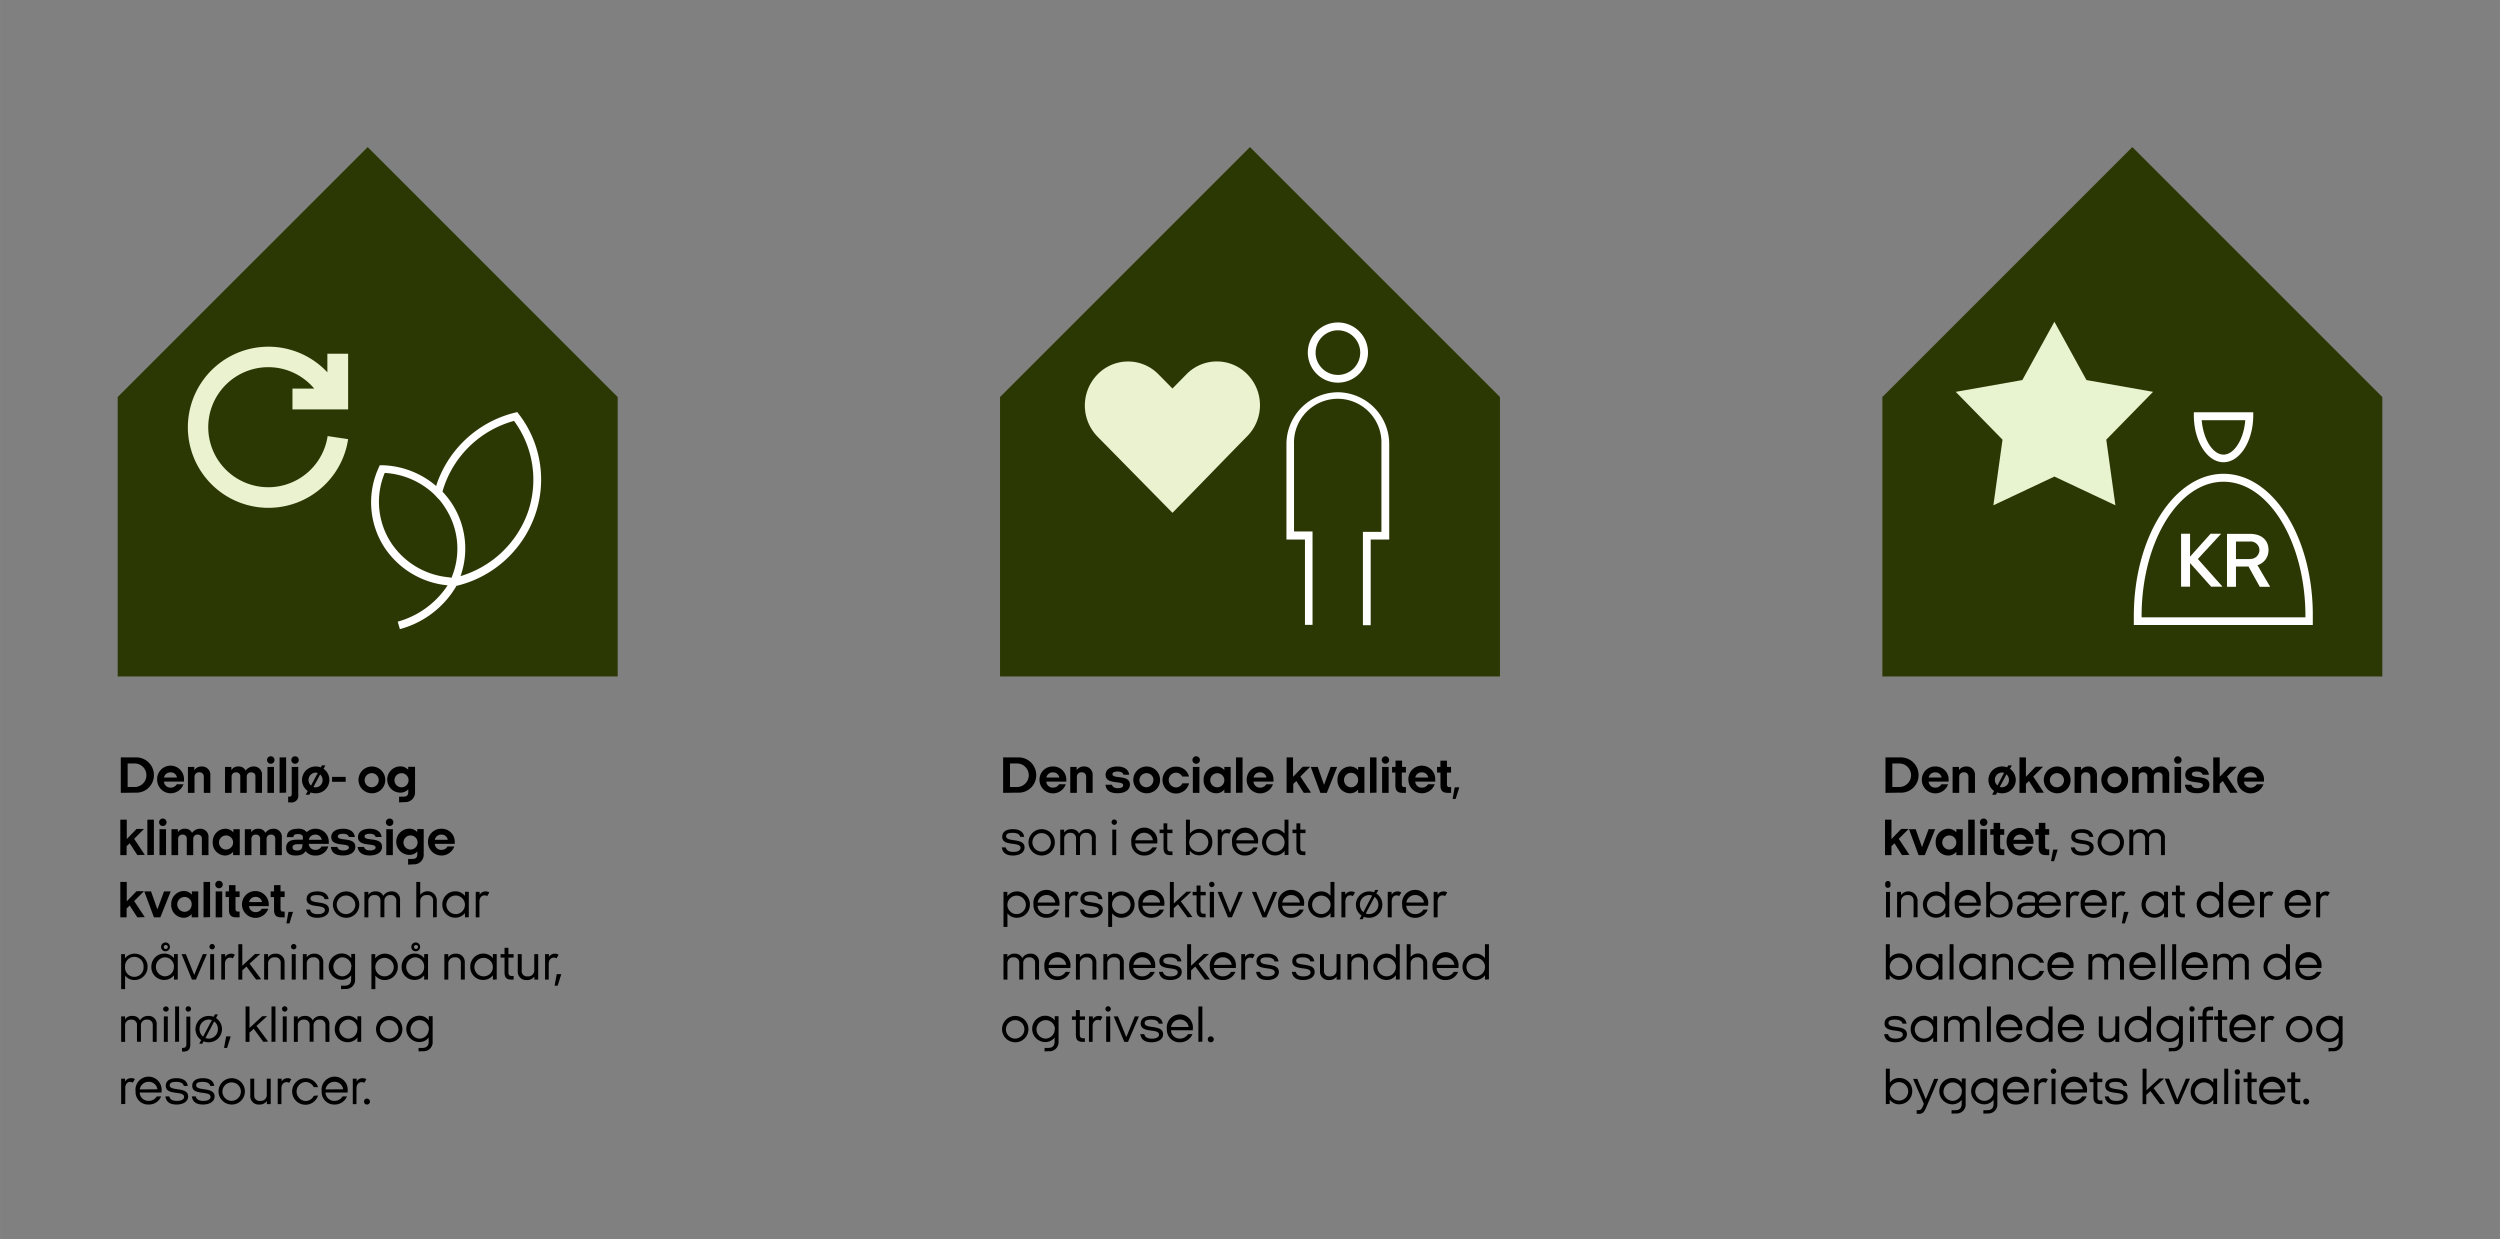 <svg xmlns="http://www.w3.org/2000/svg" width="170mm" height="84.27mm" viewBox="0 0 481.89 238.88"><rect x="0" y="0" width="481.89" height="238.88" fill="#808080" stroke="none"/><title>Bæredygtighed - Miljø - Social - økonomisk kvalitet</title><path fill="#2c3804" d="M119.06 130.4V76.53L70.87 28.35 22.68 76.53v53.87h96.38zM289.13 130.4V76.53l-48.19-48.18-48.18 48.18v53.87h96.37zM459.21 130.4V76.53l-48.19-48.18-48.18 48.18v53.87h96.37z"/><path d="M100 79.82l-.3-.39-.48.12A21.32 21.32 0 0 0 84.29 93c-.08.22-.14.45-.22.68a16.63 16.63 0 0 0-10.37-4h-.5l-.2.45a16 16 0 0 0 1 15.24 16.44 16.44 0 0 0 12.28 7.46 16.89 16.89 0 0 1-9.62 7l.42 1.44a18 18 0 0 0 10.93-8.38h.15a21.27 21.27 0 0 0 14.9-13.39A20.66 20.66 0 0 0 100 79.82zM87.52 110c-.09.3-.2.6-.31.9s-.09.29-.15.44c-.17 0-.33 0-.5-.06a14.91 14.91 0 0 1-11.25-6.77 14.46 14.46 0 0 1-1.15-13.35 15.11 15.11 0 0 1 9.47 4.07c.21.21.41.44.62.66s.44.44.63.68a13.18 13.18 0 0 1 1 1.42A14.39 14.39 0 0 1 87.52 110zm14.18-11.12a19.78 19.78 0 0 1-12.93 12.17 15.93 15.93 0 0 0-1.59-13.87 16.46 16.46 0 0 0-1.89-2.41c.12-.45.26-.89.42-1.33a19.79 19.79 0 0 1 13.37-12.31 19.14 19.14 0 0 1 2.62 17.75zM257.89 73.76a5.8 5.8 0 1 0-5.8-5.8 5.81 5.81 0 0 0 5.8 5.8zm0-10.09a4.3 4.3 0 1 1-4.3 4.29 4.31 4.31 0 0 1 4.3-4.29zM257.89 75.61a10 10 0 0 0-9.92 10V104h3.57v16.45H253v-18h-3.57V85.59a8.43 8.43 0 1 1 16.85 0v16.93h-3.57v18h1.5V104h3.57V85.59a10 10 0 0 0-9.89-9.98zM428.6 91.33c-9.55 0-17.29 12.28-17.29 27.42v1.72h34.5v-1.72c.08-15.14-7.66-27.42-17.21-27.42zM444.39 119h-31.58v-.22c0-14.29 7.08-25.92 15.79-25.92s15.79 11.63 15.79 25.92zM428.6 89.1c3.16 0 5.73-4.06 5.73-9.06v-.57h-11.45v.57c-.01 4.96 2.55 9.06 5.72 9.06zm4.19-8.1c-.27 3.63-2.11 6.63-4.19 6.63s-3.92-3-4.2-6.63z" fill="#fff"/><path fill="#fff" d="M428.15 102.88h-2.04l-3.92 4.38h-.04v-4.38h-1.73v10.2h1.73v-4.5h.04l4.02 4.5h2.19l-4.75-5.33 4.5-4.87zM437.27 106c0-1.91-1.38-3.09-3.56-3.09h-4.44v10.2H431v-3.9h2.42l2.17 3.9h2l-2.45-4.16a3 3 0 0 0 2.13-2.95zm-3.59 1.77H431v-3.39h2.72a1.68 1.68 0 0 1 1.8 1.65 1.72 1.72 0 0 1-1.84 1.71z"/><path d="M56.37 78.91H67.1V68.18h-4v3.59a15.53 15.53 0 1 0 4 12.88l-3.95-.59a11.57 11.57 0 1 1-2.58-9.15h-4.2zM240.44 72.16a8.19 8.19 0 0 0-11.76 0L226 74.89l-2.68-2.72a8.19 8.19 0 0 0-11.76 0 8.57 8.57 0 0 0 0 12L226 98.85c4.81-4.9 9.6-9.87 14.41-14.77a8.49 8.49 0 0 0 .03-11.92z" fill="#eaf2cf"/><path fill="#e8f3cf" d="M396 62.02l-6.18 11.24-12.84 2.27 9.02 9.22-1.76 12.65L396 91.86l11.76 5.54L406 84.75l9.02-9.22-12.84-2.27L396 62.02z"/><path d="M23.28 152.83V146h2.83a3.39 3.39 0 0 1 3.55 3.41 3.36 3.36 0 0 1-3.55 3.38zm2.82-1.13a2.27 2.27 0 0 0 0-4.53h-1.5v4.53zM31.6 150.66a1.24 1.24 0 0 0 1.29 1.16 1.32 1.32 0 0 0 1.18-.65h1.29a2.61 2.61 0 0 1-5.07-.83 2.59 2.59 0 1 1 5.17 0 1.66 1.66 0 0 1 0 .32zm2.51-.78a1.2 1.2 0 0 0-1.24-1 1.24 1.24 0 0 0-1.26 1zM39.28 152.83v-3.11a.8.8 0 0 0-.87-.85.85.85 0 0 0-.92.84v3.12h-1.27v-5h1.23v.63a1.62 1.62 0 0 1 1.39-.71 1.59 1.59 0 0 1 1.7 1.74v3.34zM49.23 152.83v-3.12a.74.74 0 0 0-.8-.83.79.79 0 0 0-.87.79v3.16h-1.25v-3.12a.75.75 0 0 0-.81-.83.79.79 0 0 0-.86.81v3.14h-1.27v-5h1.23v.61a1.47 1.47 0 0 1 1.33-.69 1.41 1.41 0 0 1 1.41.8 1.9 1.9 0 0 1 1.48-.8 1.56 1.56 0 0 1 1.68 1.73v3.35zM51.47 146.5a.72.72 0 0 1 1.44 0 .72.72 0 0 1-1.44 0zm.08 6.33v-5h1.26v5zM53.89 152.83V146h1.26v6.79zM55.54 154.67v-1.1h.15c.4 0 .54-.15.54-.54v-5.2h1.26v5.35a1.3 1.3 0 0 1-1.49 1.49zm.61-8.17a.72.72 0 0 1 1.44 0 .72.72 0 0 1-1.44 0zM58.93 153.19l.38-.72a2.6 2.6 0 0 1 1.52-4.72 2.52 2.52 0 0 1 1 .17l.21-.38h.68l-.36.66a2.58 2.58 0 0 1-1.49 4.71 2.93 2.93 0 0 1-1-.16l-.24.44zm2.31-4.19a1.41 1.41 0 0 0-.41-.07 1.43 1.43 0 0 0-.88 2.5zm-.83 2.7a1.16 1.16 0 0 0 .42.07 1.37 1.37 0 0 0 1.35-1.42 1.44 1.44 0 0 0-.48-1.07zM64 150.7v-.95h2.63v.95zM71.65 152.91a2.58 2.58 0 1 1 2.61-2.58 2.55 2.55 0 0 1-2.61 2.58zm1.35-2.58a1.36 1.36 0 1 0-1.35 1.42 1.37 1.37 0 0 0 1.35-1.42zM76.92 154.67v-1.1h.78c.74 0 1-.27 1-1v-.45a2 2 0 0 1-1.53.67 2.53 2.53 0 0 1 0-5.06 2 2 0 0 1 1.51.66v-.58H80v4.8a1.87 1.87 0 0 1-2 2zm1.83-4.34a1.36 1.36 0 1 0-1.36 1.43 1.37 1.37 0 0 0 1.36-1.43zM26.47 164.83L25 162.55l-.6.56v1.72h-1.21V158h1.24v3.74l1.89-1.95h1.43l-1.9 1.9 2.06 3.1zM28.4 164.83V158h1.26v6.79zM30.66 158.5a.72.72 0 0 1 1.44 0 .72.72 0 0 1-1.44 0zm.08 6.33v-5H32v5zM38.91 164.83v-3.12a.74.74 0 0 0-.8-.83.79.79 0 0 0-.87.79v3.16H36v-3.12a.75.75 0 0 0-.81-.83.79.79 0 0 0-.86.81v3.14h-1.28v-5h1.23v.61a1.47 1.47 0 0 1 1.33-.69 1.39 1.39 0 0 1 1.4.8 1.9 1.9 0 0 1 1.49-.8 1.56 1.56 0 0 1 1.68 1.73v3.35zM44.93 164.83v-.65a2 2 0 0 1-1.57.73 2.44 2.44 0 0 1-2.36-2.58 2.48 2.48 0 0 1 2.44-2.58 2 2 0 0 1 1.54.71v-.63h1.23v5zm0-2.5a1.36 1.36 0 1 0-1.36 1.43 1.37 1.37 0 0 0 1.36-1.43zM53.05 164.83v-3.12a.74.74 0 0 0-.8-.83.79.79 0 0 0-.87.79v3.16h-1.25v-3.12a.75.75 0 0 0-.81-.83.79.79 0 0 0-.86.81v3.14h-1.27v-5h1.23v.61a1.47 1.47 0 0 1 1.33-.69 1.39 1.39 0 0 1 1.4.8 1.9 1.9 0 0 1 1.49-.8 1.56 1.56 0 0 1 1.68 1.73v3.35zM59.51 162.66a1.24 1.24 0 0 0 1.29 1.16 1.32 1.32 0 0 0 1.18-.65h1.29a2.45 2.45 0 0 1-2.5 1.74 2.27 2.27 0 0 1-1.87-.84c-.3.41-.65.84-1.95.84-1.07 0-1.8-.44-1.8-1.46s.64-1.59 2-1.59h1.23v-.44c0-.41-.26-.64-.95-.64s-.85.21-.88.59h-1.26c0-1.13.82-1.62 2.12-1.62a2 2 0 0 1 1.72.66 2.29 2.29 0 0 1 1.67-.66 2.5 2.5 0 0 1 2.57 2.59 1.66 1.66 0 0 1 0 .32zm-1.19.07h-.94c-.7 0-1 .22-1 .62s.33.59.88.59c.71 0 1-.35 1-.81zm3.7-.85a1.2 1.2 0 0 0-1.24-1 1.24 1.24 0 0 0-1.26 1zM67.26 161.34c-.13-.42-.52-.62-1.14-.62s-1 .16-1 .51c0 1 3.37 0 3.37 2 0 1.06-1 1.67-2.36 1.67s-2.21-.43-2.35-1.64h1.23c.17.5.56.67 1.18.67s1.06-.21 1.06-.57c0-1-3.4 0-3.4-2 0-1 .85-1.61 2.3-1.61 1.13 0 2.12.47 2.24 1.59zM72.41 161.34c-.13-.42-.52-.62-1.14-.62s-1 .16-1 .51c0 1 3.37 0 3.37 2 0 1.06-1 1.67-2.36 1.67-1.19 0-2.21-.43-2.35-1.64h1.23c.17.5.56.67 1.18.67s1.06-.21 1.06-.57c0-1-3.4 0-3.4-2 0-1 .85-1.61 2.3-1.61 1.13 0 2.12.47 2.25 1.59zM74.38 158.5a.72.72 0 1 1 1.44 0 .72.72 0 0 1-1.44 0zm.08 6.33v-5h1.26v5zM78.66 166.67v-1.1h.78c.74 0 1-.27 1-1v-.45a2 2 0 0 1-1.53.67 2.53 2.53 0 0 1 0-5.06 2 2 0 0 1 1.51.66v-.58h1.25v4.8a1.87 1.87 0 0 1-2 2zm1.83-4.34a1.36 1.36 0 1 0-1.36 1.43 1.37 1.37 0 0 0 1.36-1.43zM83.8 162.66a1.24 1.24 0 0 0 1.29 1.16 1.3 1.3 0 0 0 1.17-.65h1.3a2.61 2.61 0 0 1-5.07-.83 2.52 2.52 0 0 1 2.6-2.59 2.49 2.49 0 0 1 2.56 2.59 1.66 1.66 0 0 1 0 .32zm2.51-.78a1.2 1.2 0 0 0-1.24-1 1.24 1.24 0 0 0-1.26 1zM26.47 176.83L25 174.55l-.6.56v1.72h-1.21V170h1.24v3.74l1.89-1.95h1.43l-1.9 1.9 2.06 3.1zM29.67 176.83l-1.86-5h1.3l1.22 3.46 1.28-3.46h1.29l-2 5zM36.94 176.83v-.65a2 2 0 0 1-1.57.73 2.44 2.44 0 0 1-2.37-2.58 2.48 2.48 0 0 1 2.44-2.58 2 2 0 0 1 1.54.71v-.63h1.23v5zm0-2.5a1.36 1.36 0 0 0-1.35-1.43 1.43 1.43 0 0 0 0 2.86 1.36 1.36 0 0 0 1.34-1.43zM39.23 176.83V170h1.26v6.79zM41.49 170.5a.72.72 0 0 1 1.44 0 .72.72 0 0 1-1.44 0zm.08 6.33v-5h1.26v5zM45.54 176.83c-1 0-1.41-.44-1.41-1.46v-2.45h-.65v-1.09h.65v-1.21h1.26v1.21h.79v1.09h-.79v2.22c0 .42.12.58.54.58h.25v1.11zM48 174.66a1.24 1.24 0 0 0 1.28 1.16 1.32 1.32 0 0 0 1.18-.65h1.24a2.6 2.6 0 0 1-5.06-.83 2.58 2.58 0 1 1 5.16 0 1.66 1.66 0 0 1 0 .32zm2.5-.78a1.2 1.2 0 0 0-1.24-1 1.23 1.23 0 0 0-1.25 1zM54.22 176.83c-1 0-1.4-.44-1.4-1.46v-2.45h-.65v-1.09h.65v-1.21h1.25v1.21h.79v1.09h-.79v2.22c0 .42.12.58.55.58h.25v1.11zM55.2 178l.4-2.23h.88l-.69 2.23zM62.56 173.32c-.1-.54-.66-.78-1.47-.78s-1.24.18-1.24.66c0 1.22 3.56.2 3.56 2.15 0 1-1 1.56-2.22 1.56s-2-.42-2.18-1.57h.76c.17.67.74.87 1.48.87s1.37-.25 1.37-.77c0-1.3-3.52-.17-3.52-2.14 0-1 .82-1.47 2.06-1.47 1 0 2 .32 2.18 1.49zM66.69 176.91a2.54 2.54 0 1 1 2.56-2.54 2.52 2.52 0 0 1-2.56 2.54zm1.79-2.54a1.79 1.79 0 1 0-1.79 1.83 1.81 1.81 0 0 0 1.79-1.83zM76.38 176.83v-3.23a1 1 0 0 0-1.09-1.06 1.07 1.07 0 0 0-1.2 1v3.27h-.76v-3.21a1 1 0 0 0-1.09-1.06A1.08 1.08 0 0 0 71 173.6v3.23h-.76v-4.91H71v.59a1.5 1.5 0 0 1 1.37-.68 1.54 1.54 0 0 1 1.52.86 1.71 1.71 0 0 1 1.53-.86 1.56 1.56 0 0 1 1.69 1.72v3.28zM83.47 176.83v-3.2a1 1 0 0 0-1.16-1.09 1.16 1.16 0 0 0-1.31 1.09v3.2h-.76V170H81v2.49a1.78 1.78 0 0 1 3.19 1.05v3.25zM89.62 176.83V176a2.33 2.33 0 0 1-1.84.89 2.45 2.45 0 0 1-2.52-2.54 2.5 2.5 0 0 1 2.53-2.54 2.31 2.31 0 0 1 1.83.89v-.8h.74v4.91zm0-2.46a1.79 1.79 0 1 0-1.79 1.83 1.78 1.78 0 0 0 1.78-1.83zM91.7 176.83v-4.91h.75v.55a1.31 1.31 0 0 1 1.14-.64 1.17 1.17 0 0 1 .73.21l-.41.69a1 1 0 0 0-.5-.14c-.67 0-1 .58-1 1.18v3.06zM23.35 190.67v-6.75h.74v.81a2.29 2.29 0 0 1 1.84-.9 2.47 2.47 0 0 1 2.51 2.53 2.51 2.51 0 0 1-2.54 2.55 2.25 2.25 0 0 1-1.79-.85v2.61zm4.32-4.3a1.79 1.79 0 1 0-3.57 0 1.79 1.79 0 1 0 3.57 0zM33.53 188.83V188a2.33 2.33 0 0 1-1.84.89 2.45 2.45 0 0 1-2.52-2.54 2.5 2.5 0 0 1 2.53-2.54 2.31 2.31 0 0 1 1.83.89v-.8h.73v4.91zm0-2.46a1.77 1.77 0 0 0-1.78-1.84 1.84 1.84 0 0 0 0 3.67 1.76 1.76 0 0 0 1.76-1.83zm-1.64-3a.83.83 0 0 1-.84-.83.85.85 0 1 1 .84.83zm0-1.21a.39.39 0 0 0 0 .77.39.39 0 1 0 0-.77zM37 188.83l-2-4.91h.82l1.61 4 1.66-4h.78l-2.11 4.91zM40.37 182.48a.52.52 0 0 1 .52-.52.53.53 0 0 1 .52.52.52.52 0 0 1-.52.52.52.52 0 0 1-.52-.52zm.14 6.35v-4.91h.76v4.91zM42.65 188.83v-4.91h.75v.55a1.31 1.31 0 0 1 1.14-.64 1.17 1.17 0 0 1 .73.21l-.41.69a1 1 0 0 0-.5-.14c-.67 0-1 .58-1 1.18v3.06zM49.37 188.83l-1.86-2.52-.81.74v1.78h-.76V182h.76v4.15l2.46-2.27h1l-2.06 1.87 2.23 3zM54.1 188.83v-3.2a1 1 0 0 0-1.16-1.09 1.16 1.16 0 0 0-1.27 1.09v3.2h-.76v-4.91h.75v.62a1.65 1.65 0 0 1 1.44-.71 1.63 1.63 0 0 1 1.75 1.75v3.25zM56.09 182.48a.52.52 0 0 1 .52-.52.53.53 0 0 1 .52.52.52.52 0 0 1-.52.52.52.52 0 0 1-.52-.52zm.14 6.35v-4.91H57v4.91zM61.56 188.83v-3.2a1 1 0 0 0-1.16-1.09 1.16 1.16 0 0 0-1.27 1.09v3.2h-.76v-4.91h.75v.62a1.65 1.65 0 0 1 1.44-.71 1.63 1.63 0 0 1 1.75 1.75v3.25zM65.74 190.67V190h.67c.81 0 1.27-.35 1.27-1.25V188a2.28 2.28 0 0 1-1.78.87 2.54 2.54 0 1 1 0-5.08 2.28 2.28 0 0 1 1.81.9v-.81h.73v4.83a1.75 1.75 0 0 1-1.93 1.92zm2-4.3a1.79 1.79 0 0 0-1.78-1.84 1.84 1.84 0 0 0 0 3.67 1.78 1.78 0 0 0 1.73-1.83zM71.59 190.67v-6.75h.74v.81a2.29 2.29 0 0 1 1.84-.9 2.47 2.47 0 0 1 2.51 2.53 2.52 2.52 0 0 1-2.54 2.55 2.25 2.25 0 0 1-1.79-.85v2.61zm4.31-4.3a1.78 1.78 0 1 0-1.77 1.83 1.8 1.8 0 0 0 1.77-1.83zM81.76 188.83V188a2.29 2.29 0 0 1-1.83.89 2.45 2.45 0 0 1-2.52-2.54 2.5 2.5 0 0 1 2.53-2.54 2.27 2.27 0 0 1 1.82.89v-.8h.74v4.91zm0-2.46a1.77 1.77 0 0 0-1.76-1.84 1.84 1.84 0 0 0 0 3.67 1.76 1.76 0 0 0 1.75-1.83zm-1.64-3a.83.83 0 0 1-.84-.83.85.85 0 1 1 .84.83zm0-1.21a.39.39 0 0 0 0 .77.39.39 0 1 0 0-.77zM88.83 188.83v-3.2a1 1 0 0 0-1.15-1.09 1.16 1.16 0 0 0-1.27 1.09v3.2h-.76v-4.91h.75v.62a1.65 1.65 0 0 1 1.44-.71 1.63 1.63 0 0 1 1.75 1.75v3.25zM95 188.83V188a2.31 2.31 0 0 1-1.83.89 2.45 2.45 0 0 1-2.52-2.54 2.5 2.5 0 0 1 2.53-2.54 2.29 2.29 0 0 1 1.82.89v-.8h.74v4.91zm0-2.46a1.78 1.78 0 1 0-1.79 1.83 1.77 1.77 0 0 0 1.79-1.83zM98.6 188.83c-1 0-1.35-.41-1.35-1.4v-2.84h-.76v-.67h.76v-1.22H98v1.22h1v.67h-1v2.76c0 .56.13.78.69.78H99v.7zM103 188.83v-.6a1.64 1.64 0 0 1-1.44.68 1.61 1.61 0 0 1-1.76-1.72v-3.27h.76v3.22a1 1 0 0 0 1.16 1.06 1.13 1.13 0 0 0 1.26-1.06v-3.22h.76v4.91zM105.06 188.83v-4.91h.75v.55a1.31 1.31 0 0 1 1.14-.64 1.17 1.17 0 0 1 .73.21l-.42.69a1 1 0 0 0-.49-.14c-.67 0-1 .58-1 1.18v3.06zM106.9 190l.41-2.23h.88l-.7 2.23zM29.44 200.83v-3.23a1 1 0 0 0-1.09-1.06 1.07 1.07 0 0 0-1.19 1v3.27h-.76v-3.21a1 1 0 0 0-1.09-1.06 1.08 1.08 0 0 0-1.2 1.06v3.23h-.76v-4.91h.75v.59a1.5 1.5 0 0 1 1.37-.68 1.54 1.54 0 0 1 1.52.86 1.71 1.71 0 0 1 1.52-.86 1.56 1.56 0 0 1 1.69 1.72v3.28zM31.44 194.48A.52.52 0 0 1 32 194a.53.53 0 0 1 .52.52.52.52 0 0 1-.52.48.52.52 0 0 1-.56-.52zm.14 6.35v-4.91h.76v4.91zM33.75 200.83V194h.76v6.79zM35.08 202.67V202h.1c.56 0 .74-.22.74-.77v-5.27h.76v5.33c0 1-.4 1.42-1.4 1.42zm.7-8.19a.52.52 0 0 1 .52-.52.53.53 0 0 1 .52.52.52.52 0 0 1-.52.52.52.52 0 0 1-.52-.52zM38.4 201.19l.38-.71a2.55 2.55 0 0 1 1.46-4.65 2.6 2.6 0 0 1 .93.17l.25-.46H42l-.37.7a2.54 2.54 0 0 1-1.4 4.67 2.84 2.84 0 0 1-1-.18l-.25.46zm2.43-4.55a1.63 1.63 0 0 0-.59-.11 1.8 1.8 0 0 0-1.78 1.84 1.85 1.85 0 0 0 .68 1.45zm-1.23 3.44a1.69 1.69 0 0 0 .64.12 1.8 1.8 0 0 0 1.76-1.83 1.84 1.84 0 0 0-.72-1.48zM43.18 202l.41-2.23h.88l-.7 2.23zM50.76 200.83l-1.86-2.52-.81.74v1.78h-.76V194h.76v4.15l2.46-2.27h.94l-2.05 1.87 2.23 3zM52.33 200.83V194h.76v6.79zM54.36 194.48a.52.52 0 0 1 .52-.52.53.53 0 0 1 .52.52.52.52 0 0 1-.52.52.52.52 0 0 1-.52-.52zm.14 6.35v-4.91h.76v4.91zM62.73 200.83v-3.23a1 1 0 0 0-1.09-1.06 1.07 1.07 0 0 0-1.2 1v3.27h-.76v-3.21a1 1 0 0 0-1.08-1.06 1.08 1.08 0 0 0-1.2 1.06v3.23h-.76v-4.91h.75v.59a1.5 1.5 0 0 1 1.37-.68 1.52 1.52 0 0 1 1.51.86 1.71 1.71 0 0 1 1.53-.86 1.56 1.56 0 0 1 1.69 1.72v3.28zM68.89 200.83V200a2.33 2.33 0 0 1-1.84.89 2.45 2.45 0 0 1-2.52-2.54 2.5 2.5 0 0 1 2.53-2.54 2.31 2.31 0 0 1 1.83.89v-.8h.73v4.91zm0-2.46a1.77 1.77 0 0 0-1.78-1.84 1.84 1.84 0 0 0 0 3.67 1.76 1.76 0 0 0 1.76-1.83zM75 200.91a2.54 2.54 0 1 1 2.56-2.54 2.52 2.52 0 0 1-2.56 2.54zm1.79-2.54A1.78 1.78 0 1 0 75 200.2a1.81 1.81 0 0 0 1.8-1.83zM80.68 202.67V202h.67c.82 0 1.28-.35 1.28-1.25V200a2.28 2.28 0 0 1-1.78.87 2.54 2.54 0 1 1 0-5.08 2.27 2.27 0 0 1 1.8.9v-.81h.74v4.83a1.75 1.75 0 0 1-1.94 1.92zm2-4.3a1.78 1.78 0 1 0-1.79 1.83 1.79 1.79 0 0 0 1.75-1.83zM23.35 212.83v-4.91h.75v.55a1.31 1.31 0 0 1 1.14-.64 1.17 1.17 0 0 1 .76.17l-.41.69a1 1 0 0 0-.5-.14c-.67 0-.95.58-.95 1.18v3.06zM26.92 210.59a1.67 1.67 0 0 0 1.73 1.61 1.8 1.8 0 0 0 1.57-.86h.84a2.53 2.53 0 0 1-2.41 1.57 2.41 2.41 0 0 1-2.52-2.54 2.52 2.52 0 1 1 5 0 .82.82 0 0 1 0 .22zm3.42-.62a1.66 1.66 0 0 0-1.69-1.44 1.69 1.69 0 0 0-1.71 1.47zM35.42 209.32c-.1-.54-.66-.78-1.47-.78s-1.24.18-1.24.66c0 1.22 3.55.2 3.55 2.15 0 1-1 1.56-2.21 1.56s-2-.42-2.18-1.57h.76c.17.67.74.87 1.48.87s1.37-.25 1.37-.77c0-1.3-3.53-.17-3.53-2.14 0-1 .83-1.47 2.07-1.47 1 0 2 .32 2.17 1.49zM40.51 209.32c-.09-.54-.65-.78-1.46-.78s-1.24.18-1.24.66c0 1.22 3.55.2 3.55 2.15 0 1-1 1.56-2.21 1.56s-2-.42-2.18-1.57h.76c.17.67.74.87 1.48.87s1.37-.25 1.37-.77c0-1.3-3.53-.17-3.53-2.14 0-1 .83-1.47 2.07-1.47 1 0 2 .32 2.17 1.49zM44.64 212.91a2.54 2.54 0 1 1 2.56-2.54 2.52 2.52 0 0 1-2.56 2.54zm1.79-2.54a1.78 1.78 0 1 0-1.79 1.83 1.81 1.81 0 0 0 1.79-1.83zM51.43 212.83v-.6a1.64 1.64 0 0 1-1.43.68 1.61 1.61 0 0 1-1.76-1.72v-3.27H49v3.22a1 1 0 0 0 1.16 1.06 1.13 1.13 0 0 0 1.26-1.06v-3.22h.76v4.91zM53.53 212.83v-4.91h.75v.55a1.31 1.31 0 0 1 1.14-.64 1.14 1.14 0 0 1 .72.21l-.4.69a1.05 1.05 0 0 0-.5-.14c-.67 0-1 .58-1 1.18v3.06zM61.31 211.16a2.56 2.56 0 1 1-2.44-3.33 2.55 2.55 0 0 1 2.44 1.73h-.84a1.77 1.77 0 0 0-1.6-1 1.84 1.84 0 0 0 0 3.67 1.75 1.75 0 0 0 1.61-1zM62.74 210.59a1.67 1.67 0 0 0 1.73 1.61 1.77 1.77 0 0 0 1.56-.86h.85a2.54 2.54 0 0 1-2.41 1.57 2.41 2.41 0 0 1-2.47-2.54 2.52 2.52 0 1 1 5 0 1.62 1.62 0 0 1 0 .22zm3.41-.62a1.65 1.65 0 0 0-1.68-1.44 1.69 1.69 0 0 0-1.71 1.47zM68 212.83v-4.91h.75v.55a1.31 1.31 0 0 1 1.14-.64 1.17 1.17 0 0 1 .73.21l-.41.69a1 1 0 0 0-.5-.14c-.67 0-1 .58-1 1.18v3.06zM70.73 212.91a.56.56 0 0 1-.57-.56.57.57 0 0 1 .57-.59.58.58 0 0 1 .58.59.57.57 0 0 1-.58.56zM193.36 152.83V146h2.82a3.4 3.4 0 0 1 3.56 3.41 3.37 3.37 0 0 1-3.56 3.38zm2.82-1.13a2.27 2.27 0 0 0 0-4.53h-1.5v4.53zM201.68 150.66a1.24 1.24 0 0 0 1.29 1.16 1.3 1.3 0 0 0 1.17-.65h1.29a2.6 2.6 0 0 1-5.06-.83 2.52 2.52 0 0 1 2.6-2.59 2.49 2.49 0 0 1 2.56 2.59 1.66 1.66 0 0 1 0 .32zm2.5-.78a1.18 1.18 0 0 0-1.23-1 1.24 1.24 0 0 0-1.26 1zM209.36 152.83v-3.11a.8.8 0 0 0-.87-.85.85.85 0 0 0-.92.84v3.12h-1.27v-5h1.23v.63a1.62 1.62 0 0 1 1.39-.71 1.58 1.58 0 0 1 1.69 1.74v3.34zM216.56 149.34c-.13-.42-.51-.62-1.13-.62s-1 .16-1 .51c0 1 3.37 0 3.37 2 0 1.06-1 1.67-2.36 1.67s-2.21-.43-2.35-1.64h1.23c.17.5.56.67 1.18.67s1-.21 1-.57c0-1-3.39 0-3.39-2 0-1 .85-1.61 2.3-1.61 1.13 0 2.12.47 2.24 1.59zM221 152.91a2.58 2.58 0 1 1 2.61-2.58 2.55 2.55 0 0 1-2.61 2.58zm1.35-2.58a1.36 1.36 0 1 0-1.35 1.42 1.37 1.37 0 0 0 1.31-1.42zM229.2 151a2.6 2.6 0 0 1-5.12-.64 2.54 2.54 0 0 1 2.61-2.58 2.51 2.51 0 0 1 2.5 1.91h-1.3a1.33 1.33 0 0 0-1.19-.75 1.42 1.42 0 0 0 0 2.84 1.33 1.33 0 0 0 1.21-.78zM229.85 146.5a.72.72 0 0 1 1.44 0 .72.72 0 0 1-1.44 0zm.08 6.33v-5h1.26v5zM236 152.83v-.65a2 2 0 0 1-1.58.73 2.44 2.44 0 0 1-2.41-2.58 2.48 2.48 0 0 1 2.44-2.58 2 2 0 0 1 1.55.71v-.63h1.22v5zm0-2.5a1.36 1.36 0 1 0-1.36 1.43 1.37 1.37 0 0 0 1.36-1.43zM238.25 152.83V146h1.26v6.79zM241.62 150.66a1.24 1.24 0 0 0 1.29 1.16 1.31 1.31 0 0 0 1.17-.65h1.29a2.6 2.6 0 0 1-5.06-.83 2.52 2.52 0 0 1 2.6-2.59 2.49 2.49 0 0 1 2.56 2.59 1.66 1.66 0 0 1 0 .32zm2.5-.78a1.19 1.19 0 0 0-1.23-1 1.24 1.24 0 0 0-1.26 1zM251.31 152.83l-1.43-2.28-.6.56v1.72H248V146h1.24v3.74l1.88-1.95h1.43l-1.9 1.9 2.06 3.1zM254.51 152.83l-1.85-5H254l1.22 3.46 1.27-3.46h1.26l-2 5zM261.79 152.83v-.65a2 2 0 0 1-1.58.73 2.44 2.44 0 0 1-2.4-2.58 2.48 2.48 0 0 1 2.43-2.58 2 2 0 0 1 1.55.71v-.63H263v5zm0-2.5a1.36 1.36 0 1 0-2.72 0 1.38 1.38 0 0 0 1.36 1.43 1.37 1.37 0 0 0 1.35-1.43zM264.08 152.83V146h1.25v6.79zM266.34 146.5a.73.73 0 0 1 .71-.72.74.74 0 0 1 .72.72.72.72 0 0 1-.72.71.71.71 0 0 1-.71-.71zm.07 6.33v-5h1.26v5zM270.38 152.83c-1 0-1.41-.44-1.41-1.46v-2.45h-.64v-1.09h.67v-1.21h1.26v1.21h.74v1.09h-.79v2.22c0 .42.12.58.55.58h.24v1.11zM272.79 150.66a1.24 1.24 0 0 0 1.29 1.16 1.32 1.32 0 0 0 1.18-.65h1.29a2.61 2.61 0 0 1-5.07-.83 2.59 2.59 0 1 1 5.17 0 1.66 1.66 0 0 1 0 .32zm2.51-.78a1.2 1.2 0 0 0-1.24-1 1.24 1.24 0 0 0-1.26 1zM279.07 152.83c-1 0-1.41-.44-1.41-1.46v-2.45H277v-1.09h.65v-1.21h1.26v1.21h.79v1.09h-.79v2.22c0 .42.12.58.55.58h.25v1.11zM280 154l.41-2.23h.88l-.7 2.23zM196.64 161.32c-.09-.54-.65-.78-1.46-.78s-1.24.18-1.24.66c0 1.22 3.55.2 3.55 2.15 0 1-1 1.56-2.21 1.56s-2-.42-2.18-1.57h.76c.17.67.74.87 1.48.87s1.37-.25 1.37-.77c0-1.3-3.53-.17-3.53-2.14 0-1 .83-1.47 2.07-1.47 1 0 2 .32 2.17 1.49zM200.77 164.91a2.54 2.54 0 1 1 2.56-2.54 2.52 2.52 0 0 1-2.56 2.54zm1.79-2.54a1.78 1.78 0 1 0-3.56 0 1.78 1.78 0 1 0 3.56 0zM210.46 164.83v-3.23a1 1 0 0 0-1.09-1.06 1.07 1.07 0 0 0-1.2 1v3.27h-.76v-3.21a1 1 0 0 0-1.08-1.06 1.08 1.08 0 0 0-1.2 1.06v3.23h-.76v-4.91h.75v.59a1.5 1.5 0 0 1 1.36-.68 1.54 1.54 0 0 1 1.52.86 1.71 1.71 0 0 1 1.53-.86 1.56 1.56 0 0 1 1.69 1.72v3.28zM214.26 158.48a.52.52 0 0 1 .52-.52.53.53 0 0 1 .52.52.52.52 0 0 1-.52.52.52.52 0 0 1-.52-.52zm.14 6.35v-4.91h.76v4.91zM218.82 162.59a1.66 1.66 0 0 0 1.72 1.61 1.8 1.8 0 0 0 1.57-.86h.89a2.55 2.55 0 0 1-2.42 1.57 2.41 2.41 0 0 1-2.51-2.54 2.52 2.52 0 1 1 5 0 1.62 1.62 0 0 1 0 .22zm3.41-.62a1.66 1.66 0 0 0-1.69-1.44 1.68 1.68 0 0 0-1.7 1.44zM225.63 164.83c-1 0-1.35-.41-1.35-1.4v-2.84h-.76v-.67h.76v-1.22h.72v1.22h1v.67h-1v2.76c0 .56.13.78.68.78h.32v.7zM228.6 164.83V158h.76v2.68a2.3 2.3 0 0 1 1.82-.89 2.47 2.47 0 0 1 2.51 2.53 2.52 2.52 0 0 1-2.55 2.55 2.24 2.24 0 0 1-1.8-.9v.82zm4.31-2.46a1.8 1.8 0 0 0-1.78-1.84 1.84 1.84 0 1 0 1.78 1.84zM234.73 164.83v-4.91h.74v.55a1.34 1.34 0 0 1 1.14-.64 1.17 1.17 0 0 1 .73.21l-.41.69a1 1 0 0 0-.5-.14c-.67 0-.94.58-.94 1.18v3.06zM238.3 162.59a1.66 1.66 0 0 0 1.7 1.61 1.8 1.8 0 0 0 1.57-.86h.85a2.55 2.55 0 0 1-2.42 1.57 2.41 2.41 0 0 1-2.51-2.54 2.52 2.52 0 1 1 5 0 1.62 1.62 0 0 1 0 .22zm3.41-.62a1.66 1.66 0 0 0-1.69-1.44 1.69 1.69 0 0 0-1.71 1.44zM247.62 164.83V164a2.28 2.28 0 0 1-1.81.9 2.54 2.54 0 1 1 0-5.08 2.27 2.27 0 0 1 1.79.87V158h.76v6.79zm0-2.46a1.78 1.78 0 1 0-1.79 1.83 1.79 1.79 0 0 0 1.78-1.83zM251.23 164.83c-1 0-1.34-.41-1.34-1.4v-2.84h-.76v-.67h.76v-1.22h.75v1.22h1v.67h-1v2.76c0 .56.13.78.69.78h.29v.7zM193.43 178.67v-6.75h.74v.81a2.29 2.29 0 0 1 1.84-.9 2.48 2.48 0 0 1 2.51 2.53 2.52 2.52 0 0 1-2.55 2.55 2.25 2.25 0 0 1-1.78-.85v2.61zm4.31-4.3a1.78 1.78 0 1 0-1.74 1.83 1.8 1.8 0 0 0 1.74-1.83zM200 174.59a1.66 1.66 0 0 0 1.72 1.61 1.79 1.79 0 0 0 1.57-.86h.85a2.55 2.55 0 0 1-2.42 1.57 2.41 2.41 0 0 1-2.51-2.54 2.52 2.52 0 1 1 5 0 1.62 1.62 0 0 1 0 .22zm3.41-.62a1.65 1.65 0 0 0-1.69-1.44 1.68 1.68 0 0 0-1.7 1.44zM205.32 176.83v-4.91h.75v.55a1.31 1.31 0 0 1 1.14-.64 1.12 1.12 0 0 1 .72.21l-.41.69a1 1 0 0 0-.49-.14c-.67 0-.95.58-.95 1.18v3.06zM211.72 173.32c-.09-.54-.65-.78-1.46-.78s-1.24.18-1.24.66c0 1.22 3.55.2 3.55 2.15 0 1-1 1.56-2.21 1.56s-2-.42-2.18-1.57h.76c.17.67.74.87 1.48.87s1.37-.25 1.37-.77c0-1.3-3.53-.17-3.53-2.14 0-1 .83-1.47 2.07-1.47 1 0 2 .32 2.17 1.49zM213.61 178.67v-6.75h.74v.81a2.29 2.29 0 0 1 1.83-.9 2.48 2.48 0 0 1 2.52 2.53 2.52 2.52 0 0 1-2.55 2.55 2.25 2.25 0 0 1-1.78-.85v2.61zm4.31-4.3a1.78 1.78 0 1 0-3.56 0 1.78 1.78 0 1 0 3.56 0zM220.22 174.59a1.66 1.66 0 0 0 1.72 1.61 1.79 1.79 0 0 0 1.57-.86h.85a2.55 2.55 0 0 1-2.42 1.57 2.41 2.41 0 0 1-2.51-2.54 2.52 2.52 0 1 1 5 0 1.62 1.62 0 0 1 0 .22zm3.41-.62a1.65 1.65 0 0 0-1.69-1.44 1.68 1.68 0 0 0-1.7 1.44zM228.92 176.83l-1.85-2.52-.81.74v1.78h-.76V170h.76v4.15l2.45-2.27h.95l-2.05 1.87 2.23 3zM232 176.83c-1 0-1.35-.41-1.35-1.4v-2.84h-.76v-.67h.76v-1.22h.76v1.22h1v.67h-1v2.76c0 .56.13.78.69.78h.29v.7zM233.06 170.48a.52.52 0 0 1 .52-.52.53.53 0 0 1 .52.52.52.52 0 0 1-.52.52.52.52 0 0 1-.52-.52zm.14 6.35v-4.91h.8v4.91zM236.7 176.83l-2-4.91h.82l1.6 4 1.65-4h.79l-2.11 4.91zM243.37 176.83l-2.05-4.91h.82l1.6 4 1.66-4h.79l-2.11 4.91zM247.16 174.59a1.66 1.66 0 0 0 1.72 1.61 1.8 1.8 0 0 0 1.57-.86h.85a2.55 2.55 0 0 1-2.42 1.57 2.41 2.41 0 0 1-2.51-2.54 2.52 2.52 0 1 1 5 0 1.62 1.62 0 0 1 0 .22zm3.41-.62a1.66 1.66 0 0 0-1.69-1.44 1.68 1.68 0 0 0-1.7 1.44zM256.48 176.83V176a2.28 2.28 0 0 1-1.81.9 2.54 2.54 0 1 1 0-5.08 2.27 2.27 0 0 1 1.79.87V170h.76v6.79zm0-2.46a1.78 1.78 0 1 0-1.79 1.83 1.79 1.79 0 0 0 1.78-1.83zM258.57 176.83v-4.91h.74v.55a1.34 1.34 0 0 1 1.14-.64 1.17 1.17 0 0 1 .73.21l-.41.69a1 1 0 0 0-.5-.14c-.67 0-.94.58-.94 1.18v3.06zM262.06 177.19l.38-.71a2.56 2.56 0 0 1 1.46-4.65 2.6 2.6 0 0 1 .93.17l.25-.46h.6l-.38.7a2.54 2.54 0 0 1-1.4 4.67 2.84 2.84 0 0 1-1-.18l-.24.46zm2.43-4.55a1.63 1.63 0 0 0-.59-.11 1.8 1.8 0 0 0-1.77 1.84 1.85 1.85 0 0 0 .68 1.45zm-1.23 3.44a1.69 1.69 0 0 0 .64.12 1.8 1.8 0 0 0 1.79-1.83 1.85 1.85 0 0 0-.73-1.48zM267.5 176.83v-4.91h.74v.55a1.31 1.31 0 0 1 1.14-.64 1.17 1.17 0 0 1 .73.21l-.41.69a1 1 0 0 0-.5-.14c-.67 0-.94.58-.94 1.18v3.06zM271.07 174.59a1.66 1.66 0 0 0 1.72 1.61 1.8 1.8 0 0 0 1.57-.86h.85a2.55 2.55 0 0 1-2.42 1.57 2.41 2.41 0 0 1-2.51-2.54 2.52 2.52 0 1 1 5 0 1.62 1.62 0 0 1 0 .22zm3.41-.62a1.66 1.66 0 0 0-1.69-1.44 1.68 1.68 0 0 0-1.7 1.44zM276.35 176.83v-4.91h.75v.55a1.31 1.31 0 0 1 1.13-.64 1.17 1.17 0 0 1 .73.21l-.41.69a1 1 0 0 0-.49-.14c-.67 0-.95.58-.95 1.18v3.06zM199.52 188.83v-3.23a1 1 0 0 0-1.09-1.06 1.07 1.07 0 0 0-1.2 1v3.27h-.76v-3.21a1 1 0 0 0-1.08-1.06 1.08 1.08 0 0 0-1.2 1.06v3.23h-.76v-4.91h.75v.59a1.5 1.5 0 0 1 1.37-.68 1.52 1.52 0 0 1 1.51.86 1.71 1.71 0 0 1 1.53-.86 1.56 1.56 0 0 1 1.69 1.72v3.28zM202.11 186.59a1.67 1.67 0 0 0 1.73 1.61 1.77 1.77 0 0 0 1.56-.86h.85a2.54 2.54 0 0 1-2.41 1.57 2.41 2.41 0 0 1-2.52-2.54 2.52 2.52 0 1 1 5 0 1.62 1.62 0 0 1 0 .22zm3.41-.62a1.65 1.65 0 0 0-1.68-1.44 1.69 1.69 0 0 0-1.71 1.44zM210.57 188.83v-3.2a1 1 0 0 0-1.15-1.09 1.16 1.16 0 0 0-1.27 1.09v3.2h-.76v-4.91h.75v.62a1.65 1.65 0 0 1 1.44-.71 1.63 1.63 0 0 1 1.75 1.75v3.25zM215.86 188.83v-3.2a1 1 0 0 0-1.15-1.09 1.16 1.16 0 0 0-1.27 1.09v3.2h-.76v-4.91h.75v.62a1.65 1.65 0 0 1 1.44-.71 1.63 1.63 0 0 1 1.75 1.75v3.25zM218.45 186.59a1.67 1.67 0 0 0 1.73 1.61 1.77 1.77 0 0 0 1.56-.86h.85a2.54 2.54 0 0 1-2.41 1.57 2.41 2.41 0 0 1-2.52-2.54 2.52 2.52 0 1 1 5 0 1.62 1.62 0 0 1 0 .22zm3.41-.62a1.65 1.65 0 0 0-1.68-1.44 1.69 1.69 0 0 0-1.71 1.44zM226.94 185.32c-.09-.54-.65-.78-1.46-.78s-1.24.18-1.24.66c0 1.22 3.55.2 3.55 2.15 0 1-1 1.56-2.21 1.56s-2-.42-2.18-1.57h.76c.17.67.74.87 1.48.87s1.37-.25 1.37-.77c0-1.3-3.53-.17-3.53-2.14 0-1 .83-1.47 2.07-1.47 1 0 2 .32 2.17 1.49zM232.25 188.83l-1.85-2.52-.81.74v1.78h-.76V182h.76v4.15l2.45-2.27h1l-2.04 1.91 2.23 3z"/><path d="M234 186.59a1.66 1.66 0 0 0 1.72 1.61 1.8 1.8 0 0 0 1.57-.86h.85a2.55 2.55 0 0 1-2.42 1.57 2.41 2.41 0 0 1-2.51-2.54 2.52 2.52 0 1 1 5 0 1.62 1.62 0 0 1 0 .22zm3.41-.62a1.66 1.66 0 0 0-1.69-1.44A1.68 1.68 0 0 0 234 186zM239.26 188.83v-4.91h.74v.55a1.31 1.31 0 0 1 1.13-.64 1.17 1.17 0 0 1 .73.21l-.41.69a1 1 0 0 0-.49-.14c-.67 0-.95.58-.95 1.18v3.06zM245.66 185.32c-.1-.54-.66-.78-1.47-.78s-1.23.18-1.23.66c0 1.22 3.55.2 3.55 2.15 0 1-1 1.56-2.22 1.56s-2-.42-2.17-1.57h.76c.17.67.73.87 1.47.87s1.37-.25 1.37-.77c0-1.3-3.52-.17-3.52-2.14 0-1 .82-1.47 2.06-1.47 1 0 2 .32 2.18 1.49zM252.56 185.32c-.1-.54-.66-.78-1.47-.78s-1.24.18-1.24.66c0 1.22 3.56.2 3.56 2.15 0 1-1 1.56-2.22 1.56s-2-.42-2.18-1.57h.76c.17.67.74.87 1.48.87s1.37-.25 1.37-.77c0-1.3-3.52-.17-3.52-2.14 0-1 .82-1.47 2.06-1.47 1 0 2 .32 2.18 1.49zM257.64 188.83v-.6a1.64 1.64 0 0 1-1.44.68 1.61 1.61 0 0 1-1.76-1.72v-3.27h.76v3.22a1 1 0 0 0 1.16 1.06 1.14 1.14 0 0 0 1.27-1.06v-3.22h.76v4.91zM262.92 188.83v-3.2a1 1 0 0 0-1.16-1.09 1.16 1.16 0 0 0-1.27 1.09v3.2h-.76v-4.91h.75v.62a1.65 1.65 0 0 1 1.44-.71 1.63 1.63 0 0 1 1.76 1.75v3.25zM269.07 188.83V188a2.28 2.28 0 0 1-1.81.9 2.54 2.54 0 1 1 0-5.08 2.27 2.27 0 0 1 1.79.87V182h.76v6.79zm0-2.46a1.79 1.79 0 1 0-1.79 1.83 1.79 1.79 0 0 0 1.78-1.83zM274.34 188.83v-3.2a1 1 0 0 0-1.16-1.09 1.16 1.16 0 0 0-1.27 1.09v3.2h-.76V182h.76v2.49a1.78 1.78 0 0 1 3.19 1.05v3.25zM276.92 186.59a1.67 1.67 0 0 0 1.73 1.61 1.8 1.8 0 0 0 1.57-.86h.85a2.55 2.55 0 0 1-2.42 1.57 2.41 2.41 0 0 1-2.52-2.54 2.52 2.52 0 1 1 5 0 1.62 1.62 0 0 1 0 .22zm3.42-.62a1.66 1.66 0 0 0-1.69-1.44 1.69 1.69 0 0 0-1.71 1.44zM286.25 188.83V188a2.28 2.28 0 0 1-1.81.9 2.54 2.54 0 1 1 0-5.08 2.27 2.27 0 0 1 1.79.87V182h.77v6.79zm0-2.46a1.79 1.79 0 1 0-1.79 1.83 1.79 1.79 0 0 0 1.78-1.83zM195.68 200.91a2.54 2.54 0 1 1 2.55-2.54 2.52 2.52 0 0 1-2.55 2.54zm1.78-2.54a1.78 1.78 0 1 0-1.78 1.83 1.8 1.8 0 0 0 1.78-1.83zM201.35 202.67V202h.65c.82 0 1.28-.35 1.28-1.25V200a2.28 2.28 0 0 1-1.78.87 2.54 2.54 0 1 1 0-5.08 2.27 2.27 0 0 1 1.8.9v-.81h.74v4.83a1.75 1.75 0 0 1-1.94 1.92zm2-4.3a1.78 1.78 0 1 0-1.79 1.83 1.79 1.79 0 0 0 1.74-1.83zM208.73 200.83c-1 0-1.35-.41-1.35-1.4v-2.84h-.76v-.67h.76v-1.22h.76v1.22h1v.67h-1v2.76c0 .56.13.78.69.78h.29v.7zM209.9 200.83v-4.91h.75v.55a1.31 1.31 0 0 1 1.14-.64 1.12 1.12 0 0 1 .72.21l-.41.69a1 1 0 0 0-.49-.14c-.67 0-1 .58-1 1.18v3.06zM213.08 194.48a.52.52 0 0 1 .52-.52.53.53 0 0 1 .52.52.52.52 0 0 1-.52.52.52.52 0 0 1-.52-.52zm.14 6.35v-4.91h.78v4.91zM216.72 200.83l-2.05-4.91h.82l1.61 4 1.65-4h.79l-2.11 4.91zM223.35 197.32c-.1-.54-.66-.78-1.47-.78s-1.24.18-1.24.66c0 1.22 3.55.2 3.55 2.15 0 1-1 1.56-2.21 1.56s-2-.42-2.18-1.57h.76c.17.67.74.87 1.48.87s1.37-.25 1.37-.77c0-1.3-3.53-.17-3.53-2.14 0-1 .83-1.47 2.07-1.47 1 0 2 .32 2.17 1.49zM225.71 198.59a1.66 1.66 0 0 0 1.72 1.61 1.79 1.79 0 0 0 1.57-.86h.85a2.55 2.55 0 0 1-2.42 1.57 2.41 2.41 0 0 1-2.51-2.54 2.52 2.52 0 1 1 5 0 1.62 1.62 0 0 1 0 .22zm3.41-.62a1.65 1.65 0 0 0-1.69-1.44 1.68 1.68 0 0 0-1.7 1.44zM231 200.83V194h.76v6.79zM233.38 200.91a.56.56 0 0 1-.57-.56.57.57 0 0 1 .57-.59.58.58 0 0 1 .58.59.57.57 0 0 1-.58.56zM363.44 152.83V146h2.82a3.4 3.4 0 0 1 3.56 3.41 3.37 3.37 0 0 1-3.56 3.38zm2.81-1.13a2.27 2.27 0 0 0 0-4.53h-1.49v4.53zM371.76 150.66a1.24 1.24 0 0 0 1.29 1.16 1.32 1.32 0 0 0 1.17-.65h1.29a2.6 2.6 0 0 1-5.06-.83 2.52 2.52 0 0 1 2.6-2.59 2.49 2.49 0 0 1 2.56 2.59 1.66 1.66 0 0 1 0 .32zm2.5-.78a1.2 1.2 0 0 0-1.24-1 1.23 1.23 0 0 0-1.25 1zM379.43 152.83v-3.11a.8.8 0 0 0-.87-.85.84.84 0 0 0-.91.84v3.12h-1.27v-5h1.23v.63a1.62 1.62 0 0 1 1.38-.71 1.59 1.59 0 0 1 1.7 1.74v3.34zM384 153.19l.38-.72a2.6 2.6 0 0 1 1.51-4.72 2.52 2.52 0 0 1 1 .17l.21-.38h.69l-.36.66a2.58 2.58 0 0 1-1.5 4.71 2.87 2.87 0 0 1-.95-.16l-.25.44zm2.3-4.21a1.41 1.41 0 0 0-.41-.07 1.38 1.38 0 0 0-1.36 1.42 1.4 1.4 0 0 0 .49 1.08zm-.83 2.7a1.16 1.16 0 0 0 .42.07 1.37 1.37 0 0 0 1.35-1.42 1.4 1.4 0 0 0-.48-1.07zM392.54 152.83l-1.44-2.28-.59.56v1.72h-1.24V146h1.24v3.74l1.88-1.95h1.43l-1.9 1.9 2.06 3.1z"/><path d="M396.5 152.91a2.58 2.58 0 1 1 2.62-2.58 2.54 2.54 0 0 1-2.62 2.58zm1.35-2.58a1.36 1.36 0 1 0-1.35 1.42 1.37 1.37 0 0 0 1.35-1.42zM402.94 152.83v-3.11a.8.8 0 0 0-.87-.85.84.84 0 0 0-.91.84v3.12h-1.27v-5h1.23v.63a1.62 1.62 0 0 1 1.38-.71 1.59 1.59 0 0 1 1.7 1.74v3.34zM407.59 152.91a2.58 2.58 0 1 1 2.62-2.58 2.54 2.54 0 0 1-2.62 2.58zm1.35-2.58a1.36 1.36 0 1 0-1.35 1.42 1.37 1.37 0 0 0 1.35-1.42zM416.84 152.83v-3.12a.74.74 0 0 0-.8-.83.79.79 0 0 0-.87.79v3.16h-1.26v-3.12a.75.75 0 0 0-.81-.83.78.78 0 0 0-.85.81v3.14H411v-5h1.23v.61a1.45 1.45 0 0 1 1.32-.69 1.41 1.41 0 0 1 1.41.8 1.9 1.9 0 0 1 1.49-.8 1.56 1.56 0 0 1 1.68 1.73v3.35zM419.08 146.5a.74.74 0 0 1 .72-.72.73.73 0 0 1 .71.72.71.71 0 0 1-.71.71.72.72 0 0 1-.72-.71zm.08 6.33v-5h1.26v5zM424.58 149.34c-.13-.42-.52-.62-1.14-.62s-.94.16-.94.51c0 1 3.37 0 3.37 2 0 1.06-1 1.67-2.36 1.67s-2.21-.43-2.35-1.64h1.23c.17.5.56.67 1.17.67s1.06-.21 1.06-.57c0-1-3.39 0-3.39-2 0-1 .85-1.61 2.29-1.61 1.13 0 2.13.47 2.25 1.59zM429.89 152.83l-1.43-2.28-.6.56v1.72h-1.24V146h1.24v3.74l1.88-1.95h1.43l-1.9 1.9 2.06 3.1z"/><path d="M432.55 150.66a1.24 1.24 0 0 0 1.29 1.16 1.32 1.32 0 0 0 1.17-.65h1.29a2.6 2.6 0 0 1-5.06-.83 2.52 2.52 0 0 1 2.6-2.59 2.49 2.49 0 0 1 2.56 2.59 1.66 1.66 0 0 1 0 .32zm2.5-.78a1.2 1.2 0 0 0-1.24-1 1.23 1.23 0 0 0-1.25 1zM366.62 164.83l-1.44-2.28-.59.56v1.72h-1.24V158h1.24v3.74l1.88-1.95h1.43l-1.9 1.9 2.06 3.1zM369.82 164.83l-1.85-5h1.29l1.22 3.46 1.28-3.46h1.26l-2 5zM377.1 164.83v-.65a2 2 0 0 1-1.58.73 2.43 2.43 0 0 1-2.4-2.58 2.47 2.47 0 0 1 2.43-2.58 2 2 0 0 1 1.55.71v-.63h1.23v5zm0-2.5a1.36 1.36 0 1 0-1.36 1.43 1.37 1.37 0 0 0 1.35-1.43zM379.39 164.83V158h1.25v6.79zM381.64 158.5a.72.72 0 1 1 1.44 0 .72.72 0 0 1-1.44 0zm.08 6.33v-5H383v5zM385.69 164.83c-1 0-1.41-.44-1.41-1.46v-2.45h-.64v-1.09h.64v-1.21h1.26v1.21h.79v1.09h-.79v2.22c0 .42.12.58.55.58h.25v1.11zM388.1 162.66a1.24 1.24 0 0 0 1.29 1.16 1.32 1.32 0 0 0 1.18-.65h1.29a2.61 2.61 0 0 1-5.07-.83 2.59 2.59 0 1 1 5.17 0 1.66 1.66 0 0 1 0 .32zm2.51-.78a1.2 1.2 0 0 0-1.24-1 1.24 1.24 0 0 0-1.26 1zM394.38 164.83c-1 0-1.41-.44-1.41-1.46v-2.45h-.65v-1.09h.68v-1.21h1.26v1.21h.74v1.09h-.79v2.22c0 .42.12.58.55.58h.24v1.11zM395.35 166l.41-2.23h.88l-.7 2.23zM402.72 161.32c-.1-.54-.66-.78-1.47-.78s-1.24.18-1.24.66c0 1.22 3.56.2 3.56 2.15 0 1-1 1.56-2.22 1.56s-2-.42-2.18-1.57h.76c.17.67.74.87 1.48.87s1.37-.25 1.37-.77c0-1.3-3.53-.17-3.53-2.14 0-1 .83-1.47 2.07-1.47 1 0 2 .32 2.18 1.49zM406.85 164.91a2.54 2.54 0 1 1 2.56-2.54 2.52 2.52 0 0 1-2.56 2.54zm1.79-2.54a1.79 1.79 0 1 0-1.79 1.83 1.81 1.81 0 0 0 1.79-1.83zM416.54 164.83v-3.23a1 1 0 0 0-1.09-1.06 1.07 1.07 0 0 0-1.2 1v3.27h-.76v-3.21a1 1 0 0 0-1.09-1.06 1.08 1.08 0 0 0-1.2 1.06v3.23h-.76v-4.91h.75v.59a1.5 1.5 0 0 1 1.37-.68 1.54 1.54 0 0 1 1.52.86 1.71 1.71 0 0 1 1.53-.86 1.56 1.56 0 0 1 1.69 1.72v3.28zM363.4 170.48a.52.52 0 1 1 1 0 .52.52 0 1 1-1 0zm.14 6.35v-4.91h.76v4.91zM368.86 176.83v-3.2a1 1 0 0 0-1.16-1.09 1.15 1.15 0 0 0-1.26 1.09v3.2h-.76v-4.91h.75v.62a1.77 1.77 0 0 1 3.19 1v3.25zM375 176.83V176a2.28 2.28 0 0 1-1.81.9 2.54 2.54 0 1 1 0-5.08 2.27 2.27 0 0 1 1.79.87V170h.76v6.79zm0-2.46a1.78 1.78 0 1 0-1.79 1.83 1.79 1.79 0 0 0 1.79-1.83zM377.58 174.59a1.66 1.66 0 0 0 1.72 1.61 1.8 1.8 0 0 0 1.57-.86h.85a2.55 2.55 0 0 1-2.42 1.57 2.41 2.41 0 0 1-2.51-2.54 2.52 2.52 0 1 1 5 0 1.62 1.62 0 0 1 0 .22zM381 174a1.66 1.66 0 0 0-1.69-1.44 1.68 1.68 0 0 0-1.7 1.44zM382.86 176.83V170h.76v2.68a2.3 2.3 0 0 1 1.82-.89 2.47 2.47 0 0 1 2.51 2.53 2.52 2.52 0 0 1-2.55 2.55 2.24 2.24 0 0 1-1.8-.9v.82zm4.31-2.46a1.79 1.79 0 1 0-3.57 0 1.79 1.79 0 1 0 3.57 0zM393 174.59a1.67 1.67 0 0 0 1.73 1.61 1.8 1.8 0 0 0 1.57-.86h.85a2.55 2.55 0 0 1-2.42 1.57 2.28 2.28 0 0 1-2-1 2.33 2.33 0 0 1-2.15 1c-1 0-1.81-.39-1.81-1.43s.74-1.51 2.08-1.51h1.42v-.49c0-.68-.41-.93-1.37-.93-.71 0-1.16.22-1.22.8h-.78c.07-1 .82-1.52 2.09-1.52 1 0 1.61.24 1.86.86a2.34 2.34 0 0 1 1.88-.86 2.43 2.43 0 0 1 2.51 2.54 1.62 1.62 0 0 1 0 .22zm-.74 0h-1.35c-1 0-1.37.31-1.37.84s.49.8 1.21.8c1 0 1.51-.53 1.51-1.19zm4.16-.63a1.66 1.66 0 0 0-1.69-1.44A1.69 1.69 0 0 0 393 174zM398.27 176.83v-4.91h.73v.55a1.34 1.34 0 0 1 1.14-.64 1.17 1.17 0 0 1 .73.21l-.41.69a1 1 0 0 0-.5-.14c-.66 0-.94.58-.94 1.18v3.06zM401.84 174.59a1.66 1.66 0 0 0 1.72 1.61 1.8 1.8 0 0 0 1.57-.86h.87a2.55 2.55 0 0 1-2.42 1.57 2.41 2.41 0 0 1-2.51-2.54 2.52 2.52 0 1 1 5 0 1.62 1.62 0 0 1 0 .22zm3.41-.62a1.66 1.66 0 0 0-1.69-1.44 1.69 1.69 0 0 0-1.71 1.44zM407.12 176.83v-4.91h.74v.55a1.32 1.32 0 0 1 1.14-.64 1.17 1.17 0 0 1 .73.21l-.41.69a1 1 0 0 0-.5-.14c-.67 0-.94.58-.94 1.18v3.06zM409 178l.41-2.23h.88l-.7 2.23zM417.15 176.83V176a2.33 2.33 0 0 1-1.84.89 2.45 2.45 0 0 1-2.51-2.54 2.49 2.49 0 0 1 2.52-2.54 2.31 2.31 0 0 1 1.83.89v-.8h.74v4.91zm0-2.46a1.78 1.78 0 1 0-1.79 1.83 1.78 1.78 0 0 0 1.78-1.83zM420.76 176.83c-1 0-1.34-.41-1.34-1.4v-2.84h-.76v-.67h.76v-1.22h.76v1.22h.95v.67h-.95v2.76c0 .56.13.78.68.78h.29v.7zM427.78 176.83V176a2.28 2.28 0 0 1-1.81.9 2.54 2.54 0 0 1 0-5.08 2.27 2.27 0 0 1 1.79.87V170h.76v6.79zm0-2.46a1.78 1.78 0 1 0-1.78 1.83 1.79 1.79 0 0 0 1.77-1.83zM430.35 174.59a1.65 1.65 0 0 0 1.72 1.61 1.8 1.8 0 0 0 1.57-.86h.85a2.55 2.55 0 0 1-2.42 1.57 2.41 2.41 0 0 1-2.51-2.54 2.52 2.52 0 1 1 5 0 1.62 1.62 0 0 1 0 .22zm3.41-.62a1.66 1.66 0 0 0-1.69-1.44 1.69 1.69 0 0 0-1.71 1.44zM435.63 176.83v-4.91h.74v.55a1.31 1.31 0 0 1 1.14-.64 1.17 1.17 0 0 1 .73.21l-.41.69a1 1 0 0 0-.5-.14c-.67 0-.94.58-.94 1.18v3.06zM441.19 174.59a1.67 1.67 0 0 0 1.73 1.61 1.8 1.8 0 0 0 1.57-.86h.85a2.55 2.55 0 0 1-2.42 1.57 2.41 2.41 0 0 1-2.52-2.54 2.52 2.52 0 1 1 5 0 1.62 1.62 0 0 1 0 .22zm3.42-.62a1.66 1.66 0 0 0-1.69-1.44 1.69 1.69 0 0 0-1.71 1.44zM446.47 176.83v-4.91h.75v.55a1.31 1.31 0 0 1 1.14-.64 1.17 1.17 0 0 1 .73.21l-.41.69a1 1 0 0 0-.5-.14c-.67 0-.95.58-.95 1.18v3.06zM363.51 188.83V182h.76v2.68a2.3 2.3 0 0 1 1.82-.89 2.47 2.47 0 0 1 2.51 2.53 2.52 2.52 0 0 1-2.55 2.55 2.24 2.24 0 0 1-1.8-.9v.82zm4.31-2.46a1.78 1.78 0 1 0-3.56 0 1.78 1.78 0 1 0 3.56 0zM373.68 188.83V188a2.32 2.32 0 0 1-1.83.89 2.45 2.45 0 0 1-2.52-2.54 2.5 2.5 0 0 1 2.52-2.54 2.31 2.31 0 0 1 1.83.89v-.8h.74v4.91zm0-2.46a1.78 1.78 0 1 0-1.79 1.83 1.78 1.78 0 0 0 1.78-1.83zM375.8 188.83V182h.76v6.79zM382 188.83V188a2.33 2.33 0 0 1-1.84.89 2.45 2.45 0 0 1-2.51-2.54 2.49 2.49 0 0 1 2.52-2.54 2.31 2.31 0 0 1 1.83.89v-.8h.74v4.91zm0-2.46a1.78 1.78 0 1 0-1.79 1.83 1.78 1.78 0 0 0 1.79-1.83zM387.25 188.83v-3.2a1 1 0 0 0-1.16-1.09 1.15 1.15 0 0 0-1.26 1.09v3.2h-.76v-4.91h.74v.62a1.65 1.65 0 0 1 1.44-.71 1.63 1.63 0 0 1 1.76 1.75v3.25zM394 187.16a2.56 2.56 0 1 1-2.44-3.33 2.53 2.53 0 0 1 2.44 1.73h-.83a1.83 1.83 0 1 0 0 1.6zM395.47 186.59a1.67 1.67 0 0 0 1.73 1.61 1.8 1.8 0 0 0 1.57-.86h.85a2.55 2.55 0 0 1-2.42 1.57 2.41 2.41 0 0 1-2.52-2.54 2.52 2.52 0 1 1 5 0 1.62 1.62 0 0 1 0 .22zm3.42-.62a1.66 1.66 0 0 0-1.69-1.44 1.69 1.69 0 0 0-1.71 1.44zM408.65 188.83v-3.23a1 1 0 0 0-1.09-1.06 1.07 1.07 0 0 0-1.2 1v3.27h-.76v-3.21a1 1 0 0 0-1.09-1.06 1.08 1.08 0 0 0-1.2 1.06v3.23h-.75v-4.91h.74v.59a1.5 1.5 0 0 1 1.37-.68 1.54 1.54 0 0 1 1.52.86 1.71 1.71 0 0 1 1.53-.86 1.56 1.56 0 0 1 1.69 1.72v3.28zM411.23 186.59a1.67 1.67 0 0 0 1.77 1.61 1.8 1.8 0 0 0 1.57-.86h.85a2.55 2.55 0 0 1-2.42 1.57 2.41 2.41 0 0 1-2.52-2.54 2.52 2.52 0 1 1 5 0 1.62 1.62 0 0 1 0 .22zm3.42-.62a1.66 1.66 0 0 0-1.69-1.44 1.69 1.69 0 0 0-1.71 1.44zM416.54 188.83V182h.76v6.79zM418.71 188.83V182h.76v6.79zM421.33 186.59a1.67 1.67 0 0 0 1.73 1.61 1.8 1.8 0 0 0 1.57-.86h.85a2.55 2.55 0 0 1-2.42 1.57 2.41 2.41 0 0 1-2.52-2.54 2.52 2.52 0 1 1 5 0 1.62 1.62 0 0 1 0 .22zm3.42-.62a1.66 1.66 0 0 0-1.69-1.44 1.69 1.69 0 0 0-1.71 1.44zM432.71 188.83v-3.23a1 1 0 0 0-1.09-1.06 1.07 1.07 0 0 0-1.2 1v3.27h-.76v-3.21a1 1 0 0 0-1.09-1.06 1.08 1.08 0 0 0-1.2 1.06v3.23h-.76v-4.91h.75v.59a1.5 1.5 0 0 1 1.37-.68 1.54 1.54 0 0 1 1.52.86 1.71 1.71 0 0 1 1.53-.86 1.56 1.56 0 0 1 1.69 1.72v3.28zM440.66 188.83V188a2.28 2.28 0 0 1-1.81.9 2.54 2.54 0 1 1 0-5.08 2.27 2.27 0 0 1 1.79.87V182h.76v6.79zm0-2.46a1.79 1.79 0 1 0-1.79 1.83 1.79 1.79 0 0 0 1.78-1.83zM443.22 186.59a1.67 1.67 0 0 0 1.78 1.61 1.8 1.8 0 0 0 1.57-.86h.85a2.55 2.55 0 0 1-2.42 1.57 2.41 2.41 0 0 1-2.52-2.54 2.52 2.52 0 1 1 5 0 1.62 1.62 0 0 1 0 .22zm3.42-.62a1.66 1.66 0 0 0-1.69-1.44 1.69 1.69 0 0 0-1.71 1.44zM366.72 197.32c-.1-.54-.66-.78-1.46-.78s-1.24.18-1.24.66c0 1.22 3.55.2 3.55 2.15 0 1-1 1.56-2.22 1.56s-2-.42-2.17-1.57h.76c.17.67.74.87 1.47.87s1.37-.25 1.37-.77c0-1.3-3.52-.17-3.52-2.14 0-1 .83-1.47 2.06-1.47 1 0 2 .32 2.18 1.49zM372.65 200.83V200a2.33 2.33 0 0 1-1.84.89 2.45 2.45 0 0 1-2.51-2.54 2.49 2.49 0 0 1 2.52-2.54 2.31 2.31 0 0 1 1.83.89v-.8h.74v4.91zm0-2.46a1.78 1.78 0 1 0-1.79 1.83 1.78 1.78 0 0 0 1.78-1.83zM380.83 200.83v-3.23a1 1 0 0 0-1.09-1.06 1.07 1.07 0 0 0-1.2 1v3.27h-.76v-3.21a1 1 0 0 0-1.09-1.06 1.07 1.07 0 0 0-1.19 1.06v3.23h-.76v-4.91h.74v.59a1.5 1.5 0 0 1 1.37-.68 1.54 1.54 0 0 1 1.52.86 1.71 1.71 0 0 1 1.53-.86 1.56 1.56 0 0 1 1.69 1.72v3.28zM383 200.83V194h.75v6.79zM385.59 198.59a1.66 1.66 0 0 0 1.72 1.61 1.8 1.8 0 0 0 1.57-.86h.85a2.55 2.55 0 0 1-2.42 1.57 2.41 2.41 0 0 1-2.51-2.54 2.52 2.52 0 1 1 5 0 1.62 1.62 0 0 1 0 .22zM389 198a1.66 1.66 0 0 0-1.69-1.44 1.69 1.69 0 0 0-1.71 1.44zM394.91 200.83V200a2.28 2.28 0 0 1-1.81.9 2.54 2.54 0 0 1 0-5.08 2.27 2.27 0 0 1 1.79.87V194h.76v6.79zm0-2.46a1.78 1.78 0 1 0-1.79 1.83 1.79 1.79 0 0 0 1.78-1.83zM397.47 198.59a1.67 1.67 0 0 0 1.73 1.61 1.8 1.8 0 0 0 1.57-.86h.85a2.55 2.55 0 0 1-2.42 1.57 2.41 2.41 0 0 1-2.52-2.54 2.52 2.52 0 1 1 5 0 1.62 1.62 0 0 1 0 .22zm3.42-.62a1.66 1.66 0 0 0-1.69-1.44 1.69 1.69 0 0 0-1.71 1.44zM407.75 200.83v-.6a1.64 1.64 0 0 1-1.44.68 1.6 1.6 0 0 1-1.75-1.72v-3.27h.75v3.22a1 1 0 0 0 1.16 1.06 1.14 1.14 0 0 0 1.27-1.06v-3.22h.76v4.91zM413.89 200.83V200a2.28 2.28 0 0 1-1.81.9 2.54 2.54 0 1 1 0-5.08 2.27 2.27 0 0 1 1.79.87V194h.76v6.79zm0-2.46a1.79 1.79 0 1 0-1.79 1.83 1.79 1.79 0 0 0 1.78-1.83zM418.05 202.67V202h.67c.82 0 1.28-.35 1.28-1.25V200a2.3 2.3 0 0 1-1.79.87 2.54 2.54 0 1 1 0-5.08 2.28 2.28 0 0 1 1.81.9v-.81h.74v4.83a1.75 1.75 0 0 1-1.94 1.92zm2-4.3a1.79 1.79 0 1 0-1.79 1.83 1.79 1.79 0 0 0 1.74-1.83zM422 194.48a.52.52 0 0 1 .52-.52.53.53 0 0 1 .52.52.52.52 0 0 1-.52.52.52.52 0 0 1-.52-.52zm.14 6.35v-4.91h.76v4.91zM424.55 200.83v-4.24h-.86v-.67h.86v-.43c0-1 .45-1.45 1.48-1.45h.57v.7h-.5c-.57 0-.78.22-.78.79v.39h1.25v.67h-1.25v4.24zM428.9 200.83c-1 0-1.35-.41-1.35-1.4v-2.84h-.76v-.67h.76v-1.22h.76v1.22h1v.67h-1v2.76c0 .56.13.78.69.78h.29v.7zM430.55 198.59a1.67 1.67 0 0 0 1.73 1.61 1.8 1.8 0 0 0 1.57-.86h.85a2.55 2.55 0 0 1-2.42 1.57 2.41 2.41 0 0 1-2.52-2.54 2.52 2.52 0 1 1 5 0 1.62 1.62 0 0 1 0 .22zM434 198a1.66 1.66 0 0 0-1.69-1.44 1.69 1.69 0 0 0-1.71 1.44zM435.83 200.83v-4.91h.75v.55a1.31 1.31 0 0 1 1.14-.64 1.17 1.17 0 0 1 .73.21l-.41.69a1 1 0 0 0-.5-.14c-.67 0-1 .58-1 1.18v3.06zM443.17 200.91a2.54 2.54 0 1 1 2.56-2.54 2.52 2.52 0 0 1-2.56 2.54zm1.79-2.54a1.79 1.79 0 1 0-1.79 1.83 1.81 1.81 0 0 0 1.83-1.83zM448.84 202.67V202h.67c.82 0 1.28-.35 1.28-1.25V200a2.3 2.3 0 0 1-1.79.87 2.54 2.54 0 1 1 0-5.08 2.28 2.28 0 0 1 1.81.9v-.81h.74v4.83a1.75 1.75 0 0 1-1.94 1.92zm2-4.3a1.79 1.79 0 1 0-1.84 1.83 1.79 1.79 0 0 0 1.8-1.83zM363.51 212.83V206h.76v2.68a2.3 2.3 0 0 1 1.82-.89 2.47 2.47 0 0 1 2.51 2.53 2.52 2.52 0 0 1-2.55 2.55 2.24 2.24 0 0 1-1.8-.9v.82zm4.31-2.46a1.78 1.78 0 1 0-3.56 0 1.78 1.78 0 1 0 3.56 0zM369.45 214.67V214h.26c.59 0 .72-.24.93-.76l.12-.26a.49.49 0 0 0 0-.41l-2-4.61h.81l1.64 3.94 1.62-3.94h.79l-2.32 5.47c-.36.83-.57 1.28-1.5 1.28zM376.18 214.67V214h.67c.82 0 1.28-.35 1.28-1.25V212a2.28 2.28 0 0 1-1.78.87 2.54 2.54 0 1 1 0-5.08 2.27 2.27 0 0 1 1.8.9v-.81h.74v4.83a1.75 1.75 0 0 1-1.94 1.92zm2-4.3a1.78 1.78 0 1 0-1.79 1.83 1.79 1.79 0 0 0 1.75-1.83zM382.31 214.67V214h.69c.82 0 1.28-.35 1.28-1.25V212a2.3 2.3 0 0 1-1.79.87 2.54 2.54 0 0 1 0-5.08 2.28 2.28 0 0 1 1.81.9v-.81h.7v4.83a1.75 1.75 0 0 1-1.93 1.92zm2-4.3a1.78 1.78 0 1 0-1.79 1.83 1.79 1.79 0 0 0 1.75-1.83zM386.85 210.59a1.67 1.67 0 0 0 1.73 1.61 1.8 1.8 0 0 0 1.56-.86h.86a2.54 2.54 0 0 1-2.41 1.57 2.41 2.41 0 0 1-2.52-2.54 2.52 2.52 0 1 1 5 0 1.62 1.62 0 0 1 0 .22zm3.41-.62a1.66 1.66 0 0 0-1.68-1.44 1.69 1.69 0 0 0-1.71 1.44zM392.13 212.83v-4.91h.75v.55a1.31 1.31 0 0 1 1.13-.64 1.17 1.17 0 0 1 .73.21l-.4.69a1.05 1.05 0 0 0-.5-.14c-.67 0-.95.58-.95 1.18v3.06zM395.31 206.48a.52.52 0 0 1 .52-.52.53.53 0 0 1 .52.52.52.52 0 0 1-.52.52.52.52 0 0 1-.52-.52zm.14 6.35v-4.91h.76v4.91zM398.07 210.59a1.66 1.66 0 0 0 1.72 1.61 1.8 1.8 0 0 0 1.57-.86h.85a2.55 2.55 0 0 1-2.42 1.57 2.41 2.41 0 0 1-2.51-2.54 2.52 2.52 0 1 1 5 0 1.62 1.62 0 0 1 0 .22zm3.41-.62a1.66 1.66 0 0 0-1.69-1.44 1.68 1.68 0 0 0-1.7 1.44zM404.88 212.83c-1 0-1.35-.41-1.35-1.4v-2.84h-.76v-.67h.76v-1.22h.76v1.22h.95v.67h-.95v2.76c0 .56.13.78.68.78h.29v.7zM409.26 209.32c-.1-.54-.66-.78-1.46-.78s-1.24.18-1.24.66c0 1.22 3.55.2 3.55 2.15 0 1-1 1.56-2.22 1.56s-2-.42-2.17-1.57h.76c.17.67.74.87 1.47.87s1.37-.25 1.37-.77c0-1.3-3.52-.17-3.52-2.14 0-1 .83-1.47 2.06-1.47 1 0 2 .32 2.18 1.49zM416.37 212.83l-1.86-2.52-.8.74v1.78H413V206h.76v4.15l2.46-2.27h.95l-2.06 1.87 2.24 3zM419.27 212.83l-2-4.91h.82l1.6 4 1.66-4h.79l-2.14 4.91zM426.63 212.83V212a2.33 2.33 0 0 1-1.84.89 2.45 2.45 0 0 1-2.52-2.54 2.5 2.5 0 0 1 2.53-2.54 2.31 2.31 0 0 1 1.83.89v-.8h.74v4.91zm0-2.46a1.78 1.78 0 1 0-1.79 1.83 1.78 1.78 0 0 0 1.78-1.83zM428.74 212.83V206h.76v6.79zM430.77 206.48a.52.52 0 0 1 1 0 .52.52 0 1 1-1 0zm.14 6.35v-4.91h.76v4.91zM434.58 212.83c-1 0-1.35-.41-1.35-1.4v-2.84h-.76v-.67h.76v-1.22h.77v1.22h1v.67h-1v2.76c0 .56.13.78.69.78h.31v.7zM436.23 210.59a1.67 1.67 0 0 0 1.77 1.61 1.8 1.8 0 0 0 1.57-.86h.85a2.55 2.55 0 0 1-2.42 1.57 2.41 2.41 0 0 1-2.52-2.54 2.52 2.52 0 1 1 5 0 1.62 1.62 0 0 1 0 .22zm3.42-.62a1.66 1.66 0 0 0-1.69-1.44 1.69 1.69 0 0 0-1.71 1.44zM443 212.83c-1 0-1.35-.41-1.35-1.4v-2.84h-.76v-.67h.76v-1.22h.76v1.22h1v.67h-1v2.76c0 .56.13.78.69.78h.29v.7zM444.53 212.91a.56.56 0 0 1-.57-.56.57.57 0 0 1 .57-.59.58.58 0 0 1 .58.59.57.57 0 0 1-.58.56z"/></svg>